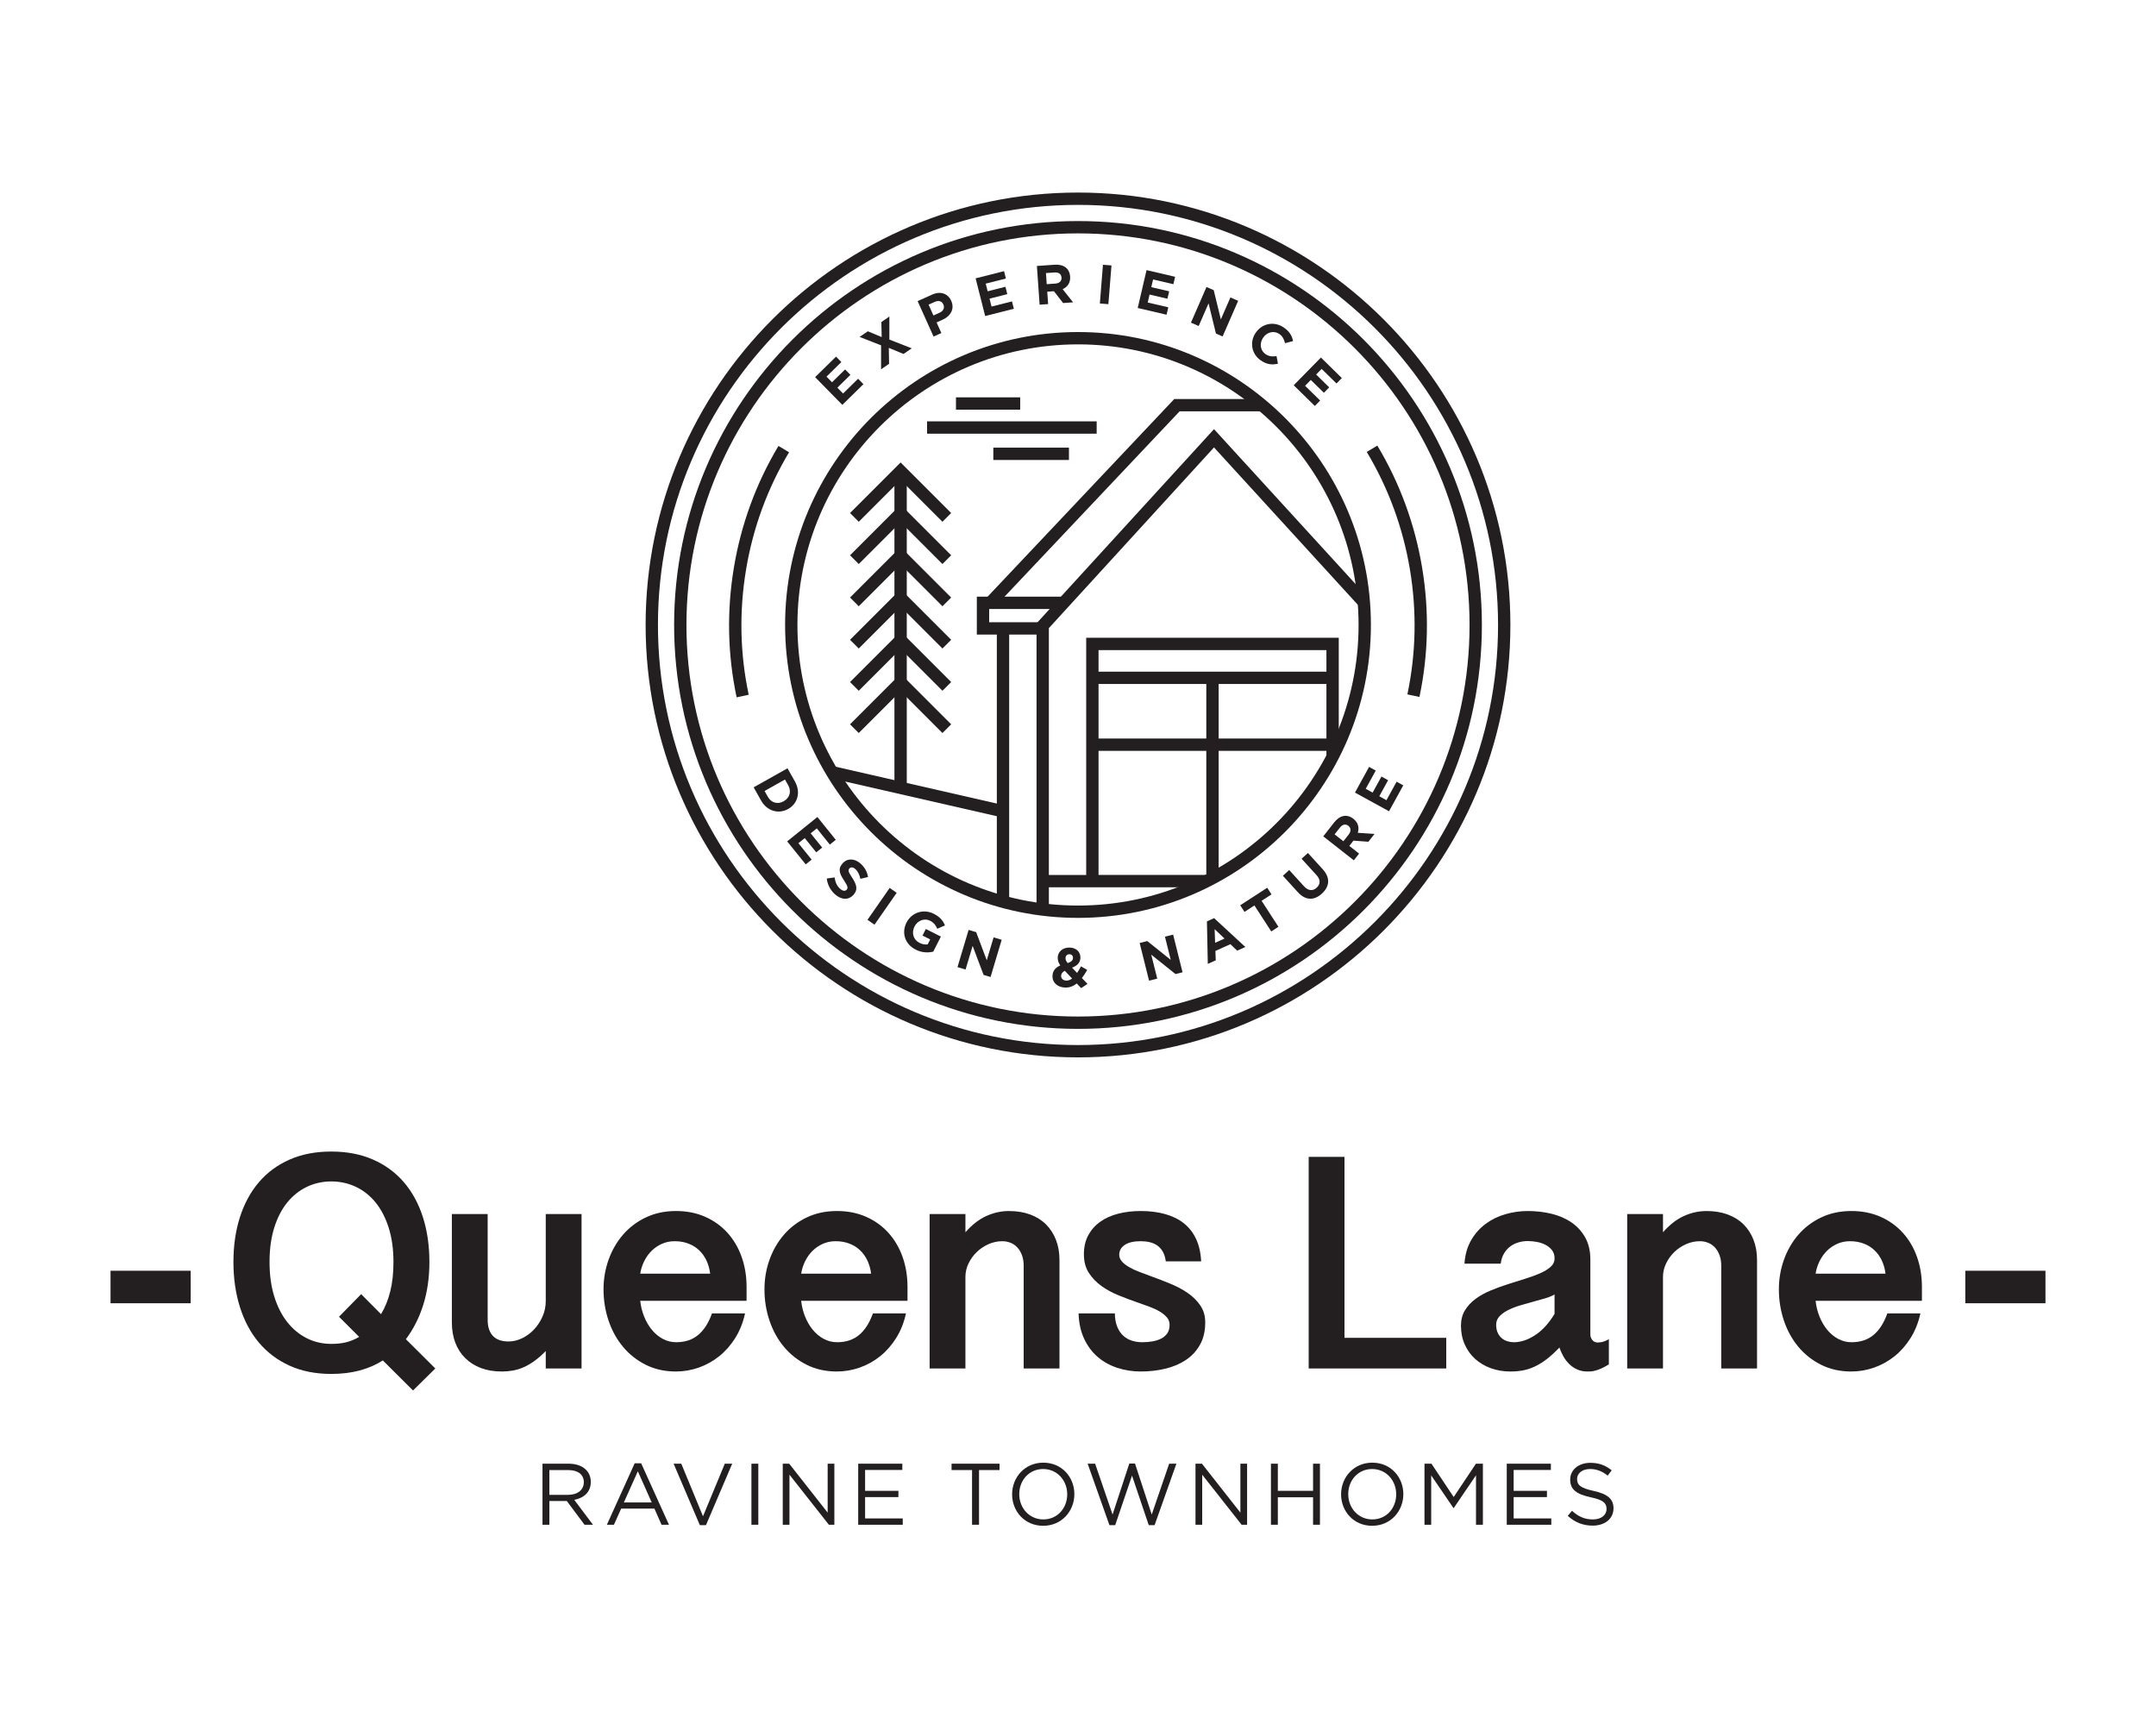 <?xml version="1.0" encoding="UTF-8"?>
<svg id="Layer_1" xmlns="http://www.w3.org/2000/svg" version="1.1" viewBox="0 0 214.315 170.8">
  <!-- Generator: Adobe Illustrator 29.2.0, SVG Export Plug-In . SVG Version: 2.1.0 Build 108)  -->
  <defs>
    <style>
      .st0 {
        fill: #231f20;
      }
    </style>
  </defs>
  <g>
    <path class="st0" d="M42.684,125.439c0,1.538-.201,2.951-.603,4.237-.402,1.287-.98,2.433-1.734,3.438l2.925,2.91-2.216,2.186-3-2.986c-.694.443-1.465.777-2.315,1.003-.849.226-1.786.339-2.812.339-1.558,0-2.94-.274-4.146-.821-1.206-.548-2.222-1.312-3.046-2.292-.824-.98-1.452-2.153-1.884-3.521-.433-1.367-.649-2.865-.649-4.493s.216-3.116.649-4.463c.432-1.347,1.06-2.503,1.884-3.468.824-.965,1.84-1.713,3.046-2.246,1.206-.533,2.588-.8,4.146-.8s2.943.267,4.154.8c1.211.533,2.232,1.281,3.061,2.246.829.965,1.46,2.121,1.892,3.468s.648,2.835.648,4.463M39.111,125.439c0-1.276-.158-2.412-.475-3.408-.316-.994-.752-1.832-1.304-2.51-.553-.678-1.206-1.196-1.96-1.553-.754-.357-1.568-.535-2.443-.535-.864,0-1.671.178-2.42.535-.749.357-1.4.875-1.952,1.553-.553.678-.985,1.516-1.297,2.51-.312.996-.467,2.132-.467,3.408,0,1.277.155,2.418.467,3.423.312,1.005.744,1.857,1.297,2.555.552.699,1.203,1.234,1.952,1.606.749.372,1.556.558,2.42.558.533,0,1.013-.05,1.44-.151.427-.1.872-.281,1.334-.543l-2.005-2.005,2.202-2.247,1.975,1.991c.402-.664.708-1.42.919-2.269.212-.85.317-1.822.317-2.918"/>
    <path class="st0" d="M57.808,136.024h-3.558v-1.734c-.382.392-.754.719-1.116.98-.362.262-.719.47-1.071.626-.352.156-.708.266-1.07.331-.362.066-.734.098-1.116.098-.774,0-1.465-.115-2.073-.346-.608-.231-1.128-.561-1.56-.988-.433-.427-.762-.939-.988-1.538-.226-.598-.339-1.269-.339-2.013v-10.765h3.558v10.509c0,.392.053.726.158,1.003.106.276.251.5.437.671.187.171.405.294.656.369.251.076.523.113.815.113.462,0,.917-.108,1.364-.324.447-.216.844-.51,1.191-.882.347-.372.626-.799.837-1.282.211-.482.317-.995.317-1.538v-8.639h3.558v15.349Z"/>
    <path class="st0" d="M63.642,129.299c.061.553.191,1.078.392,1.576.201.497.457.934.769,1.312.312.376.673.676,1.086.897.412.221.854.331,1.327.331.874,0,1.6-.238,2.178-.716.578-.477,1.038-1.193,1.38-2.149h3.287c-.201.915-.526,1.729-.973,2.443s-.977,1.317-1.59,1.809c-.614.493-1.289.87-2.028,1.131-.739.261-1.501.392-2.285.392-1.105,0-2.101-.221-2.985-.663-.885-.442-1.638-1.035-2.261-1.779-.624-.744-1.104-1.611-1.44-2.601-.337-.99-.506-2.033-.506-3.129,0-1.025.169-2.008.506-2.948.336-.939.816-1.768,1.44-2.487.623-.719,1.379-1.289,2.269-1.712.889-.422,1.887-.633,2.992-.633,1.066,0,2.031.191,2.896.573.864.382,1.603.912,2.216,1.591.613.678,1.083,1.477,1.41,2.397.326.92.49,1.913.49,2.978v1.387h-10.57ZM70.593,126.6c-.06-.482-.184-.92-.369-1.311-.186-.393-.43-.732-.732-1.018-.301-.287-.658-.508-1.07-.664-.412-.155-.865-.233-1.357-.233-.452,0-.872.085-1.259.256-.387.171-.729.402-1.025.693-.297.292-.543.634-.739,1.026-.196.392-.329.809-.4,1.251h6.951Z"/>
    <path class="st0" d="M79.639,129.299c.061.553.191,1.078.392,1.576.201.497.457.934.769,1.312.312.376.673.676,1.086.897.412.221.854.331,1.327.331.874,0,1.6-.238,2.178-.716.578-.477,1.038-1.193,1.38-2.149h3.287c-.201.915-.526,1.729-.973,2.443s-.977,1.317-1.59,1.809c-.614.493-1.289.87-2.028,1.131-.739.261-1.501.392-2.285.392-1.105,0-2.101-.221-2.985-.663-.885-.442-1.638-1.035-2.261-1.779-.624-.744-1.104-1.611-1.44-2.601-.337-.99-.506-2.033-.506-3.129,0-1.025.169-2.008.506-2.948.336-.939.816-1.768,1.44-2.487.623-.719,1.379-1.289,2.269-1.712.889-.422,1.887-.633,2.992-.633,1.066,0,2.031.191,2.896.573.864.382,1.603.912,2.216,1.591.613.678,1.083,1.477,1.41,2.397.326.92.49,1.913.49,2.978v1.387h-10.57ZM86.59,126.6c-.06-.482-.184-.92-.369-1.311-.186-.393-.43-.732-.732-1.018-.301-.287-.658-.508-1.07-.664-.412-.155-.865-.233-1.357-.233-.452,0-.872.085-1.259.256-.387.171-.729.402-1.025.693-.297.292-.543.634-.739,1.026-.196.392-.329.809-.4,1.251h6.951Z"/>
    <path class="st0" d="M92.41,120.675h3.558v1.809c.664-.753,1.36-1.294,2.089-1.62.728-.327,1.475-.49,2.239-.49.784,0,1.487.115,2.111.346.623.232,1.148.561,1.575.988.427.427.756.94.988,1.538.231.598.347,1.264.347,1.998v10.78h-3.559v-10.208c0-.391-.055-.738-.166-1.04-.111-.301-.261-.558-.452-.769-.191-.211-.417-.369-.679-.475-.261-.105-.537-.158-.829-.158-.472,0-.93.098-1.372.294-.442.196-.832.458-1.168.784-.337.327-.609.704-.814,1.131-.207.427-.31.872-.31,1.334v9.107h-3.558v-15.349Z"/>
    <path class="st0" d="M110.819,130.55c.01.523.09.968.241,1.334.151.368.352.664.603.89.252.226.538.39.86.49.321.1.663.151,1.025.151.342,0,.676-.028,1.003-.083.326-.055.618-.148.874-.279.257-.131.46-.306.611-.528.15-.221.226-.502.226-.844,0-.282-.09-.528-.271-.739s-.42-.404-.717-.581c-.296-.175-.635-.334-1.017-.475-.382-.14-.775-.281-1.176-.422-.614-.211-1.237-.444-1.87-.701-.633-.256-1.206-.567-1.719-.934-.512-.367-.932-.805-1.259-1.312-.327-.508-.49-1.124-.49-1.847,0-.724.146-1.355.437-1.893.292-.537.689-.985,1.191-1.341.503-.357,1.099-.624,1.787-.8.689-.175,1.435-.263,2.239-.263.885,0,1.689.1,2.413.301.723.201,1.344.505,1.862.912.517.408.925.928,1.221,1.561.297.633.465,1.377.505,2.232h-3.513c-.05-.383-.148-.702-.294-.958-.145-.256-.329-.463-.55-.618-.221-.156-.473-.267-.754-.332-.282-.065-.578-.098-.89-.098-.693,0-1.223.123-1.59.369-.367.247-.551.571-.551.973,0,.251.091.478.272.678.181.202.419.388.716.558.296.171.636.33,1.018.475.382.146.778.294,1.191.445.613.221,1.238.462,1.877.724.638.261,1.214.568,1.726.919.513.352.933.767,1.26,1.245.326.477.489,1.038.489,1.681,0,.864-.173,1.605-.52,2.224-.347.618-.814,1.123-1.402,1.515s-1.269.681-2.043.867-1.588.279-2.443.279c-.814,0-1.59-.121-2.329-.362-.739-.242-1.387-.601-1.945-1.078-.558-.477-1.008-1.078-1.349-1.802-.343-.724-.529-1.568-.559-2.533h3.604Z"/>
    <polygon class="st0" points="133.647 114.99 133.647 132.978 143.764 132.978 143.764 136.023 130.089 136.023 130.089 114.99 133.647 114.99"/>
    <path class="st0" d="M159.927,135.617c-.292.181-.548.319-.769.415-.221.095-.42.165-.596.21-.176.046-.327.071-.452.076-.126.005-.234.007-.324.007-.362,0-.691-.065-.988-.196-.297-.13-.558-.304-.784-.52-.226-.216-.422-.467-.588-.754-.166-.286-.304-.59-.415-.912-.452.473-.879.862-1.281,1.169-.402.307-.799.55-1.191.731s-.784.306-1.176.377c-.392.07-.799.105-1.222.105-.693,0-1.339-.108-1.937-.324-.598-.216-1.118-.522-1.561-.919-.442-.397-.789-.877-1.04-1.44-.251-.563-.377-1.186-.377-1.87,0-.593.133-1.106.4-1.538.266-.432.618-.809,1.055-1.131.437-.321.935-.598,1.493-.829s1.126-.44,1.703-.626c.578-.185,1.146-.364,1.704-.535.558-.171,1.056-.352,1.493-.543.437-.191.789-.404,1.055-.64.267-.237.4-.521.4-.852,0-.322-.083-.591-.249-.807-.166-.216-.377-.392-.633-.528-.256-.135-.543-.233-.859-.294-.317-.06-.626-.09-.928-.09-.301,0-.603.043-.905.128-.301.085-.575.218-.821.4-.247.18-.455.414-.626.701-.171.286-.281.625-.332,1.017h-3.603c.06-.884.279-1.656.655-2.314.378-.658.858-1.204,1.441-1.636.582-.432,1.238-.754,1.967-.965s1.47-.316,2.224-.316c.824,0,1.611.09,2.36.271.749.181,1.41.467,1.983.859.573.392,1.03.892,1.372,1.5.341.609.512,1.34.512,2.194v7.448c0,.202.066.385.196.551.131.166.317.249.558.249.03,0,.141-.013.332-.038.191-.025.442-.123.754-.294v2.503ZM154.529,128.666c-.231.141-.533.266-.905.377-.372.111-.774.224-1.206.339-.432.116-.867.239-1.304.37-.438.131-.832.284-1.184.459-.352.177-.641.383-.867.619s-.339.515-.339.836c0,.312.05.579.151.8.1.221.234.402.399.542.166.141.355.244.566.309.211.066.422.099.633.099.694,0,1.4-.234,2.118-.701.719-.468,1.365-1.174,1.938-2.119v-1.93Z"/>
    <path class="st0" d="M161.751,120.675h3.558v1.809c.664-.753,1.359-1.294,2.088-1.62.729-.327,1.476-.49,2.24-.49.784,0,1.487.115,2.111.346.623.232,1.148.561,1.575.988.427.427.756.94.988,1.538.231.598.346,1.264.346,1.998v10.78h-3.558v-10.208c0-.391-.055-.738-.166-1.04-.111-.301-.261-.558-.452-.769-.191-.211-.417-.369-.679-.475-.261-.105-.537-.158-.829-.158-.472,0-.93.098-1.372.294-.442.196-.832.458-1.169.784-.336.327-.608.704-.814,1.131-.206.427-.309.872-.309,1.334v9.107h-3.558v-15.349Z"/>
    <path class="st0" d="M180.477,129.299c.061.553.191,1.078.392,1.576.201.497.457.934.769,1.312.312.376.673.676,1.086.897.412.221.854.331,1.326.331.875,0,1.601-.238,2.179-.716.578-.477,1.038-1.193,1.38-2.149h3.287c-.201.915-.526,1.729-.973,2.443-.447.714-.977,1.317-1.59,1.809-.614.493-1.29.87-2.028,1.131-.739.261-1.501.392-2.285.392-1.105,0-2.1-.221-2.985-.663-.885-.442-1.639-1.035-2.262-1.779-.623-.744-1.103-1.611-1.439-2.601-.337-.99-.506-2.033-.506-3.129,0-1.025.169-2.008.506-2.948.336-.939.816-1.768,1.439-2.487.623-.719,1.38-1.289,2.27-1.712.889-.422,1.887-.633,2.993-.633,1.065,0,2.03.191,2.895.573.864.382,1.603.912,2.216,1.591.613.678,1.083,1.477,1.41,2.397.326.92.49,1.913.49,2.978v1.387h-10.57ZM187.428,126.6c-.06-.482-.184-.92-.369-1.311-.186-.393-.43-.732-.732-1.018-.301-.287-.658-.508-1.07-.664-.412-.155-.865-.233-1.357-.233-.452,0-.872.085-1.259.256-.387.171-.729.402-1.026.693-.296.292-.542.634-.738,1.026-.196.392-.329.809-.4,1.251h6.951Z"/>
    <rect class="st0" x="195.359" y="126.31" width="7.969" height="3.231"/>
    <rect class="st0" x="10.987" y="126.31" width="7.969" height="3.231"/>
  </g>
  <g>
    <path class="st0" d="M58.103,151.556l-1.759-2.357h-1.733v2.357h-.685v-6.067h2.609c1.335,0,2.193.72,2.193,1.812,0,1.015-.693,1.604-1.647,1.777l1.863,2.479h-.84ZM56.483,146.122h-1.872v2.462h1.863c.91,0,1.56-.468,1.56-1.257,0-.754-.572-1.205-1.551-1.205Z"/>
    <path class="st0" d="M66.497,151.556h-.737l-.71-1.604h-3.302l-.719,1.604h-.702l2.765-6.11h.641l2.765,6.11ZM63.403,146.244l-1.387,3.094h2.765l-1.378-3.094Z"/>
    <path class="st0" d="M72.047,145.489h.737l-2.609,6.11h-.606l-2.609-6.11h.763l2.158,5.227,2.167-5.227Z"/>
    <path class="st0" d="M75.38,145.489v6.067h-.685v-6.067h.685Z"/>
    <path class="st0" d="M82.272,145.489h.667v6.067h-.546l-3.917-4.975v4.975h-.667v-6.067h.642l3.822,4.862v-4.862Z"/>
    <path class="st0" d="M89.695,146.114h-3.701v2.071h3.311v.624h-3.311v2.123h3.744v.624h-4.429v-6.067h4.386v.625Z"/>
    <path class="st0" d="M97.319,151.556h-.693v-5.435h-2.037v-.633h4.767v.633h-2.037v5.435Z"/>
    <path class="st0" d="M103.693,151.661c-1.846,0-3.085-1.448-3.085-3.129,0-1.682,1.257-3.146,3.103-3.146,1.846,0,3.085,1.447,3.085,3.129s-1.256,3.146-3.103,3.146ZM103.693,146.018c-1.387,0-2.375,1.109-2.375,2.496s1.006,2.514,2.393,2.514,2.375-1.109,2.375-2.496-1.005-2.514-2.392-2.514Z"/>
    <path class="st0" d="M112.26,145.472h.563l1.664,5.07,1.733-5.054h.719l-2.167,6.11h-.581l-1.664-4.923-1.672,4.923h-.572l-2.167-6.11h.745l1.733,5.054,1.664-5.07Z"/>
    <path class="st0" d="M123.299,145.489h.667v6.067h-.546l-3.917-4.975v4.975h-.667v-6.067h.642l3.822,4.862v-4.862Z"/>
    <path class="st0" d="M127.022,148.826v2.73h-.685v-6.067h.685v2.696h3.501v-2.696h.685v6.067h-.685v-2.73h-3.501Z"/>
    <path class="st0" d="M136.395,151.661c-1.846,0-3.086-1.448-3.086-3.129,0-1.682,1.258-3.146,3.104-3.146s3.085,1.447,3.085,3.129-1.257,3.146-3.103,3.146ZM136.395,146.018c-1.387,0-2.375,1.109-2.375,2.496s1.006,2.514,2.393,2.514,2.375-1.109,2.375-2.496-1.006-2.514-2.393-2.514Z"/>
    <path class="st0" d="M144.512,149.892h-.035l-2.21-3.241v4.905h-.667v-6.067h.693l2.21,3.312,2.21-3.312h.693v6.067h-.685v-4.914l-2.21,3.25Z"/>
    <path class="st0" d="M154.162,146.114h-3.7v2.071h3.311v.624h-3.311v2.123h3.744v.624h-4.429v-6.067h4.385v.625Z"/>
    <path class="st0" d="M158.413,148.194c1.353.294,1.977.788,1.977,1.725,0,1.049-.867,1.725-2.071,1.725-.963,0-1.751-.321-2.479-.971l.424-.503c.633.572,1.24.858,2.08.858.814,0,1.353-.425,1.353-1.04,0-.572-.304-.894-1.577-1.162-1.396-.303-2.037-.754-2.037-1.759,0-.971.841-1.664,1.993-1.664.884,0,1.517.251,2.132.745l-.398.528c-.563-.459-1.127-.658-1.75-.658-.789,0-1.292.434-1.292.988,0,.58.312.901,1.646,1.188Z"/>
  </g>
  <g>
    <path class="st0" d="M107.158,105.101c-23.7,0-42.981-19.281-42.981-42.981s19.282-42.981,42.981-42.981,42.981,19.282,42.981,42.981-19.282,42.981-42.981,42.981ZM107.158,20.365c-23.024,0-41.755,18.731-41.755,41.756s18.731,41.755,41.755,41.755,41.755-18.731,41.755-41.755-18.731-41.756-41.755-41.756Z"/>
    <path class="st0" d="M107.158,102.268c-22.138,0-40.148-18.01-40.148-40.148s18.01-40.148,40.148-40.148,40.148,18.01,40.148,40.148-18.01,40.148-40.148,40.148ZM107.158,23.198c-21.462,0-38.922,17.46-38.922,38.922s17.461,38.922,38.922,38.922,38.922-17.46,38.922-38.922-17.461-38.922-38.922-38.922Z"/>
    <g>
      <path class="st0" d="M75.654,79.571l-.737-1.312,3.365-1.892.738,1.312c.595,1.058.28,2.197-.667,2.729l-.01.005c-.947.533-2.093.215-2.688-.842ZM77.907,79.639c.596-.335.785-.979.444-1.584l-.321-.572-2.029,1.141.322.572c.341.606.979.785,1.575.45l.01-.005Z"/>
      <path class="st0" d="M78.247,83.632l3.005-2.422,1.827,2.266-.588.474-1.298-1.61-.609.491,1.142,1.417-.588.474-1.142-1.417-.631.509,1.315,1.631-.588.474-1.844-2.288Z"/>
      <path class="st0" d="M82.984,88.879c-.433-.393-.733-.94-.799-1.558l.776-.108c.065.446.212.825.539,1.122.257.233.505.272.657.104l.008-.008c.144-.159.12-.33-.247-.886-.443-.669-.67-1.165-.156-1.734l.008-.008c.47-.519,1.198-.485,1.783.045.417.378.654.831.733,1.326l-.757.178c-.094-.405-.247-.737-.488-.956s-.467-.223-.594-.084l-.007.008c-.171.188-.104.36.277.935.443.677.581,1.182.129,1.681l-.007.008c-.515.568-1.237.494-1.854-.065Z"/>
      <path class="st0" d="M86.231,91.428l2.206-3.169.697.485-2.206,3.169-.697-.485Z"/>
      <path class="st0" d="M91.024,94.392c-1.073-.542-1.43-1.668-.915-2.686l.005-.01c.495-.979,1.663-1.395,2.706-.868.62.314.909.67,1.114,1.156l-.768.334c-.154-.356-.326-.603-.724-.804-.551-.278-1.235-.013-1.531.572l-.005.01c-.318.63-.119,1.311.491,1.62.275.139.556.195.818.154l.249-.492-.763-.385.331-.654,1.495.756-.756,1.496c-.506.121-1.118.12-1.747-.198Z"/>
      <path class="st0" d="M97.772,96.906l-1.088-2.887-.703,2.351-.803-.24,1.106-3.699.751.224,1.052,2.796.681-2.278.803.241-1.106,3.699-.693-.207Z"/>
      <path class="st0" d="M107.471,98.22l-.437-.463c-.32.253-.694.415-1.141.406-.739-.016-1.287-.459-1.272-1.149.011-.497.283-.839.774-1.049-.182-.275-.259-.514-.253-.784.011-.535.447-1.012,1.192-.995.657.014,1.077.449,1.065,1.001-.011.524-.35.82-.834.997l.502.524c.131-.196.263-.419.39-.654l.616.356c-.155.268-.327.551-.526.806l.556.581-.633.423ZM105.847,96.495c-.257.127-.366.312-.37.505-.006.276.216.463.531.47.193.004.382-.074.562-.208l-.723-.767ZM106.304,94.849c-.226-.005-.379.151-.384.388-.004.177.06.305.215.491.339-.12.52-.259.525-.508.005-.232-.141-.368-.356-.372Z"/>
      <path class="st0" d="M116.848,96.82l-2.409-1.927.596,2.381-.813.203-.936-3.745.76-.19,2.331,1.867-.576-2.306.813-.204.936,3.745-.701.175Z"/>
      <path class="st0" d="M122.984,94.495l-.678-.645-1.489.67.033.935-.79.355-.086-4.227.714-.321,3.105,2.868-.81.364ZM120.74,92.358l.046,1.353.936-.421-.982-.931Z"/>
      <path class="st0" d="M125.407,89.538l1.675,2.583-.713.462-1.675-2.583-.986.64-.426-.658,2.685-1.741.426.658-.986.639Z"/>
      <path class="st0" d="M131.399,88.825c-.766.698-1.625.697-2.39-.144l-1.485-1.631.628-.572,1.47,1.615c.424.465.875.494,1.258.145.384-.349.404-.793-.008-1.246l-1.489-1.635.629-.572,1.467,1.61c.787.865.688,1.73-.079,2.429Z"/>
      <path class="st0" d="M136.022,83.669l-1.483-.112-.412.526.972.763-.524.668-3.038-2.383,1.089-1.389c.561-.717,1.276-.849,1.901-.359l.009.007c.49.385.591.891.431,1.39l1.667.109-.613.781ZM134.032,82.086c-.286-.224-.591-.141-.846.185l-.521.664.872.684.531-.677c.256-.326.228-.648-.028-.849l-.009-.007Z"/>
      <path class="st0" d="M138.075,80.64l-3.385-1.859,1.402-2.553.663.364-.997,1.813.687.377.876-1.595.663.363-.877,1.596.711.391,1.009-1.838.663.364-1.416,2.577Z"/>
    </g>
    <path class="st0" d="M107.158,91.236c-16.055,0-29.116-13.061-29.116-29.116s13.061-29.116,29.116-29.116,29.116,13.061,29.116,29.116-13.062,29.116-29.116,29.116ZM107.158,34.23c-15.378,0-27.89,12.512-27.89,27.89s12.512,27.89,27.89,27.89,27.89-12.512,27.89-27.89-12.512-27.89-27.89-27.89Z"/>
    <path class="st0" d="M141.099,69.275l-1.2-.254c.863-4.088.948-8.271.251-12.43-.697-4.16-2.141-8.086-4.289-11.669l1.051-.63c2.228,3.716,3.724,7.786,4.447,12.097.722,4.312.634,8.647-.26,12.887Z"/>
    <path class="st0" d="M73.224,69.313c-.899-4.239-.992-8.574-.274-12.886.717-4.312,2.209-8.383,4.433-12.102l1.052.629c-2.145,3.587-3.584,7.515-4.276,11.674-.692,4.16-.603,8.342.265,12.43l-1.2.255Z"/>
    <g>
      <path class="st0" d="M83.731,40.244l-2.704-2.756,2.079-2.04.529.539-1.476,1.449.548.559,1.3-1.275.529.54-1.3,1.275.568.579,1.496-1.468.529.54-2.099,2.059Z"/>
      <path class="st0" d="M89.813,35.182l-1.462-.604.028,1.585-.797.545.002-2.381-2.137-.838.819-.561,1.377.576-.033-1.495.797-.545-.001,2.287,2.226.871-.82.561Z"/>
      <path class="st0" d="M93.689,31.783l-.589.265.475,1.057-.775.349-1.584-3.522,1.439-.647c.84-.378,1.572-.108,1.896.611l.005.01c.366.815-.077,1.523-.867,1.878ZM93.773,30.263c-.156-.347-.481-.425-.869-.251l-.599.269.484,1.077.614-.276c.387-.174.51-.508.374-.81l-.005-.01Z"/>
      <path class="st0" d="M97.929,31.413l-.949-3.745,2.825-.716.186.733-2.006.508.193.76,1.765-.448.186.733-1.765.448.199.786,2.033-.515.186.733-2.851.723Z"/>
      <path class="st0" d="M105.677,30.122l-.91-1.174-.666.046.086,1.232-.846.059-.269-3.849,1.76-.123c.907-.063,1.485.377,1.541,1.169l.001.011c.043.621-.265,1.035-.742,1.251l1.036,1.309-.99.069ZM105.517,27.586c-.025-.363-.291-.532-.703-.503l-.842.059.077,1.105.858-.06c.412-.029.634-.265.611-.59l-.001-.011Z"/>
      <path class="st0" d="M109.33,30.166l.308-3.85.847.068-.308,3.85-.847-.068Z"/>
      <path class="st0" d="M113.094,30.614l.878-3.764,2.839.662-.172.737-2.017-.47-.178.764,1.775.413-.172.737-1.775-.414-.184.791,2.044.476-.171.737-2.867-.668Z"/>
      <path class="st0" d="M120.869,33.153l-.733-3-.982,2.252-.769-.335,1.546-3.542.718.313.708,2.905.952-2.181.769.336-1.545,3.542-.663-.289Z"/>
      <path class="st0" d="M125.337,35.831c-.939-.64-1.141-1.839-.518-2.754l.007-.009c.618-.906,1.807-1.183,2.786-.515.601.41.824.856.922,1.349l-.797.21c-.094-.391-.251-.698-.57-.916-.538-.367-1.229-.184-1.602.362l-.006.009c-.373.547-.305,1.26.241,1.632.365.248.687.255,1.093.198l.139.755c-.567.127-1.08.098-1.695-.322Z"/>
      <path class="st0" d="M128.6,38.294l2.704-2.756,2.079,2.039-.529.54-1.477-1.449-.548.559,1.3,1.275-.529.539-1.3-1.275-.568.579,1.496,1.468-.529.539-2.099-2.059Z"/>
    </g>
    <rect class="st0" x="90.537" y="69.912" width="1.226" height="17.547" transform="translate(-5.868 150.012) rotate(-77.125)"/>
    <g>
      <g>
        <polygon class="st0" points="93.683 51.862 89.524 47.702 85.364 51.862 84.497 50.995 89.524 45.969 94.55 50.995 93.683 51.862"/>
        <polygon class="st0" points="93.683 56.062 89.524 51.902 85.364 56.062 84.497 55.195 89.524 50.168 94.55 55.195 93.683 56.062"/>
        <polygon class="st0" points="93.683 60.261 89.524 56.101 85.364 60.261 84.497 59.394 89.524 54.368 94.55 59.394 93.683 60.261"/>
        <polygon class="st0" points="93.683 64.461 89.524 60.301 85.364 64.461 84.497 63.594 89.524 58.567 94.55 63.594 93.683 64.461"/>
        <polygon class="st0" points="93.683 68.66 89.524 64.5 85.364 68.66 84.497 67.793 89.524 62.767 94.55 67.793 93.683 68.66"/>
        <polygon class="st0" points="93.683 72.86 89.524 68.7 85.364 72.86 84.497 71.993 89.524 66.967 94.55 71.993 93.683 72.86"/>
      </g>
      <rect class="st0" x="88.911" y="46.836" width="1.226" height="31.203"/>
    </g>
    <g>
      <rect class="st0" x="92.155" y="41.882" width="16.858" height="1.226"/>
      <rect class="st0" x="98.74" y="44.495" width="7.518" height="1.226"/>
      <rect class="st0" x="95.027" y="39.495" width="6.384" height="1.226"/>
    </g>
    <rect class="st0" x="99.09" y="62.462" width="1.226" height="27.174"/>
    <rect class="st0" x="108.587" y="73.408" width="23.879" height="1.226"/>
    <polygon class="st0" points="103.649 63.075 97.101 63.075 97.101 59.307 105.73 59.307 105.73 60.533 98.327 60.533 98.327 61.849 103.649 61.849 103.649 63.075"/>
    <polygon class="st0" points="98.879 60.341 97.989 59.5 116.728 39.661 125.464 39.661 125.464 40.887 117.256 40.887 98.879 60.341"/>
    <path class="st0" d="M103.036,61.959v28.363c.406.059.814.113,1.226.155v-2.283h14.409c.845-.374,1.669-.787,2.468-1.238v-18.969h10.713v8.36c.444-.77.854-1.561,1.226-2.374v-10.579h-25.105v23.575h-3.712v-24.533l16.416-17.962,14.95,16.358c-.03-.671-.086-1.335-.161-1.994l-14.789-16.181-17.642,19.303ZM109.199,64.62h22.653v2.142h-22.653v-2.142ZM109.199,67.987h10.713v18.981h-10.713v-18.981Z"/>
  </g>
</svg>
